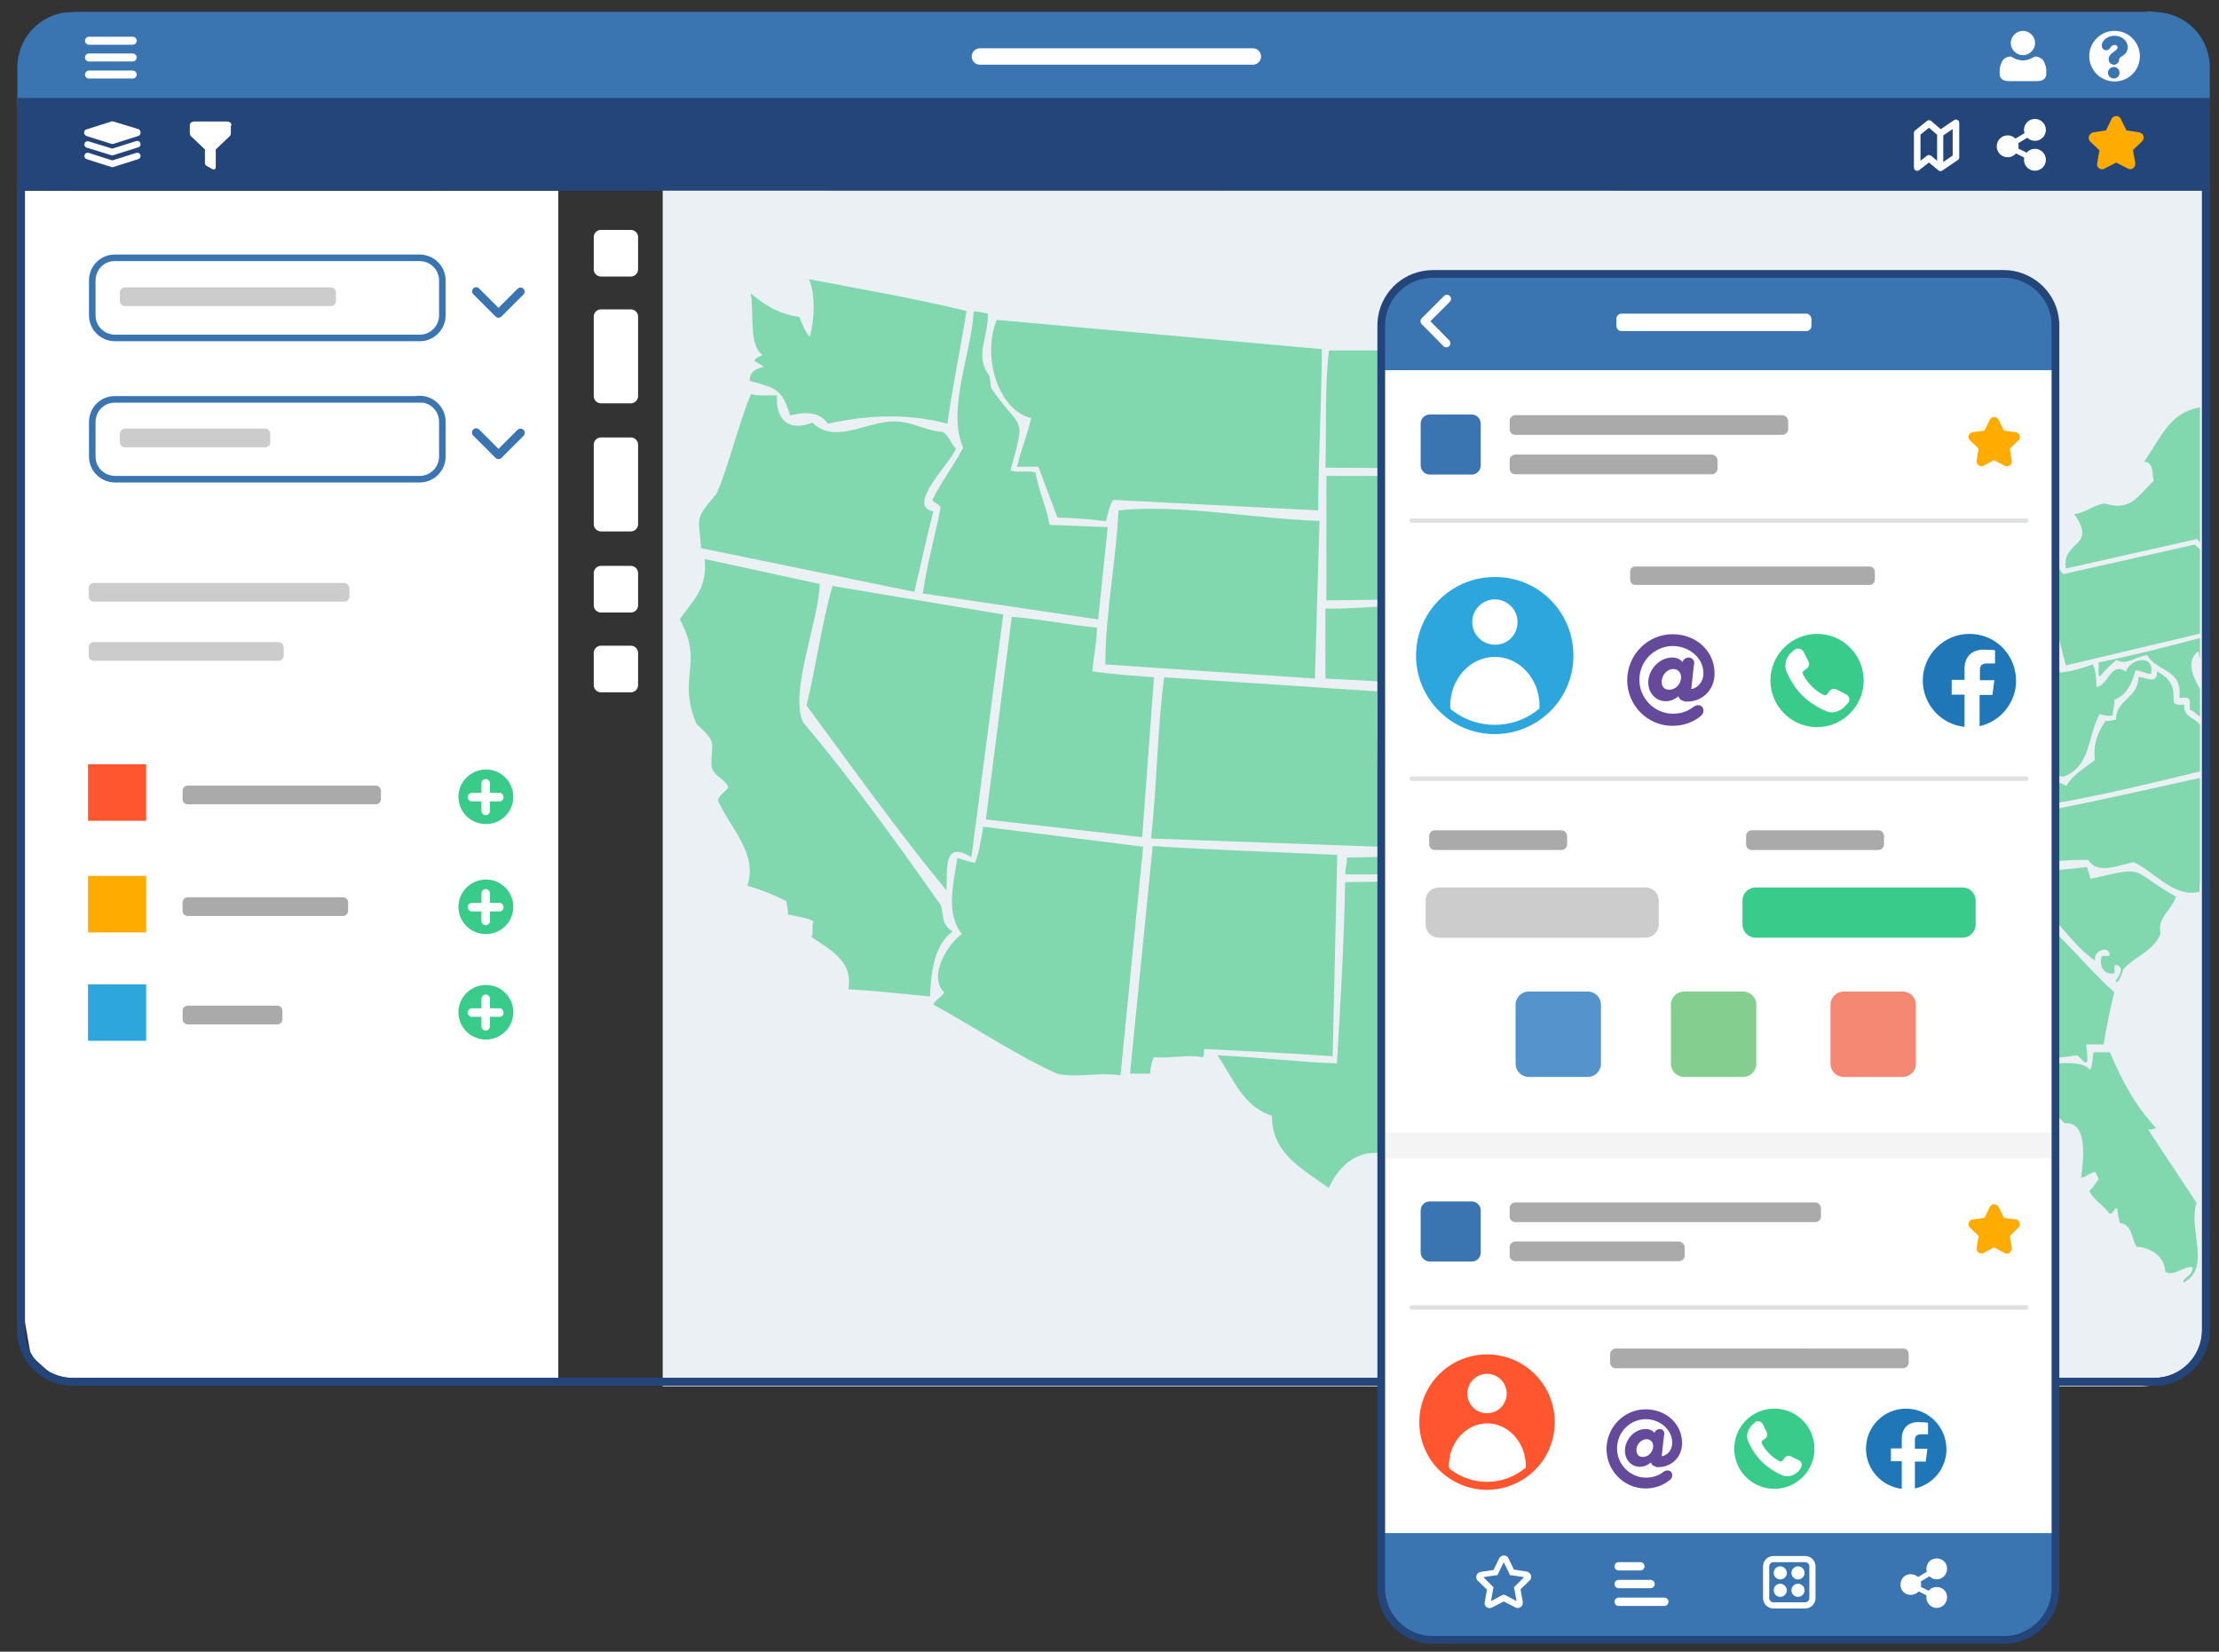 <svg xmlns="http://www.w3.org/2000/svg" xmlns:xlink="http://www.w3.org/1999/xlink" viewBox="0 0 675.7 502.9" xmlns:v="https://vecta.io/nano"><rect x="0" y="0" width="675.7" height="502.9" fill="#333333" stroke="none"/><style><![CDATA[.i{fill-rule:evenodd}.j{fill:none}.k{stroke-miterlimit:10}.l{fill:#fff}.m{stroke-linecap:round}.n{fill:#aaa}.o{stroke-linejoin:round}.p{stroke:#fff}.q{fill:#38cb89}.r{stroke-width:2.348}.s{fill:#3a75b2}.t{stroke:#3a75b2}.u{stroke-width:2}.v{stroke-width:2.5}.w{fill:#ffab00}.x{stroke:#24457a}.y{stroke-width:1.367}]]></style><path d="M201.8,40.4h469.8v361.9c0,11-8.9,19.8-19.8,19.8h-450V40.4z" fill="#ebf0f4" class="i"/><path d="M170 420.3l-152.4-.2-8.2-7.3-1.8-10.3V58.1H170z" class="l"/><path d="M104.7 177.5h0 0 0 0-76.1 0 0 0a1.58 1.58 0 0 0-1.6 1.6v2.5a1.58 1.58 0 0 0 1.6 1.6h0 76.2 0a1.58 1.58 0 0 0 1.6-1.6v-2.5c-.1-.9-.8-1.6-1.7-1.6zm-20 18h0 0 0 0-56.1 0 0 0a1.58 1.58 0 0 0-1.6 1.6v2.5a1.58 1.58 0 0 0 1.6 1.6h0 56.2 0a1.58 1.58 0 0 0 1.6-1.6v-2.5c-.1-.9-.8-1.6-1.7-1.6z" fill="#ccc" class="i"/><g class="j k t"><path d="M127.8 78.5c3.8 0 6.9 3.1 6.9 6.9V96c0 3.8-3.1 6.9-6.9 6.9h-20.9-72 0c-3.8-.1-6.8-3.1-6.8-6.9V85.4c0-3.8 3-6.9 6.8-6.9h0 92.9z" class="u"/><path d="M145 88.7l6.8 6.8 6.7-6.7" class="m o v"/></g><path d="M100.7 87.5h0 0 0 0-62.6 0 0 0a1.58 1.58 0 0 0-1.6 1.6v2.5a1.58 1.58 0 0 0 1.6 1.6h0 62.6 0a1.58 1.58 0 0 0 1.6-1.6v-2.5a1.58 1.58 0 0 0-1.6-1.6z" fill="#ccc" class="i"/><g class="j k t"><path d="M127.8 121.5c3.8 0 6.9 3.1 6.9 6.9V139c0 3.8-3.1 6.9-6.9 6.9h-20.9-72 0c-3.8-.1-6.8-3.1-6.8-6.9v-10.5c0-3.8 3-6.9 6.8-6.9h0 92.9z" class="u"/><path d="M145 131.7l6.8 6.8 6.7-6.7" class="m o v"/></g><path d="M80.7 130.5h0 0 0 0-42.6 0 0 0a1.58 1.58 0 0 0-1.6 1.6v2.5a1.58 1.58 0 0 0 1.6 1.6h0 42.6 0a1.58 1.58 0 0 0 1.6-1.6v-2.5a1.58 1.58 0 0 0-1.6-1.6z" fill="#ccc" class="i"/><path d="M26.8 232.7h17.7v17.2H26.8z" fill="#ff5630"/><path d="M114.4 239.2h0 0 0 0-57.2 0 0 0a1.58 1.58 0 0 0-1.6 1.6v2.5a1.58 1.58 0 0 0 1.6 1.6h0 57.2 0a1.58 1.58 0 0 0 1.6-1.6v-2.5a1.58 1.58 0 0 0-1.6-1.6z" class="i n"/><path d="M26.8 266.7h17.7v17.2H26.8z" class="w"/><path d="M104.4 273.2h0 0 0 0-47.2 0 0 0a1.58 1.58 0 0 0-1.6 1.6v2.5a1.58 1.58 0 0 0 1.6 1.6h0 47.2 0a1.58 1.58 0 0 0 1.6-1.6v-2.5a1.58 1.58 0 0 0-1.6-1.6z" class="i n"/><path d="M26.8 299.7h17.7v17.2H26.8z" fill="#2da6dd"/><g class="i"><path d="M84.4 306.2h0 0 0 0-27.2 0 0 0a1.58 1.58 0 0 0-1.6 1.6v2.5a1.58 1.58 0 0 0 1.6 1.6h0 27.2 0a1.58 1.58 0 0 0 1.6-1.6v-2.5a1.58 1.58 0 0 0-1.6-1.6z" class="n"/><path d="M148 234.3c-4.6 0-8.4 3.7-8.4 8.3s3.7 8.3 8.4 8.3a8.3 8.3 0 1 0 0-16.6zm4.1 9.7h-2.9v2.9c0 .7-.6 1.3-1.3 1.3s-1.3-.6-1.3-1.3V244h-2.9c-.7 0-1.3-.6-1.3-1.3s.6-1.3 1.3-1.3h2.9v-2.9c0-.7.6-1.3 1.3-1.3s1.3.6 1.3 1.3v2.9h2.9c.7 0 1.2.6 1.2 1.3.1.7-.5 1.3-1.2 1.3zm-4.1 23.8c-4.6 0-8.4 3.7-8.4 8.3s3.7 8.3 8.4 8.3a8.3 8.3 0 1 0 0-16.6zm4.1 9.7h-2.9v2.9c0 .7-.6 1.3-1.3 1.3s-1.3-.6-1.3-1.3v-2.9h-2.9c-.7 0-1.3-.6-1.3-1.3s.6-1.3 1.3-1.3h2.9V272c0-.7.6-1.3 1.3-1.3s1.3.6 1.3 1.3v2.9h2.9c.7 0 1.2.6 1.2 1.3.1.8-.5 1.3-1.2 1.3zm-4.1 22.4c-4.6 0-8.4 3.7-8.4 8.3s3.7 8.3 8.4 8.3a8.3 8.3 0 1 0 0-16.6zm4.1 9.7h-2.9v2.9c0 .7-.6 1.3-1.3 1.3s-1.3-.6-1.3-1.3v-2.9h-2.9c-.7 0-1.3-.6-1.3-1.3s.6-1.3 1.3-1.3h2.9v-2.9c0-.7.6-1.3 1.3-1.3s1.3.6 1.3 1.3v2.9h2.9c.7 0 1.2.6 1.2 1.3.1.8-.5 1.3-1.2 1.3z" class="q"/></g><path d="M464.3 429.4c0 .1.1.2.1.3-.5-.2-.5-.3-.1-.3m-290-1.4c0 .1 0 .1 0 0 0 .1 0 0 0 0" fill="#afc7ec"/><path d="M671.7 20.5V405c0 8.6-7 15.7-15.7 15.7H22.1c-8.6 0-15.7-7-15.7-15.7V20.5c0-7.6 5.4-14 12.7-15.4 1-.2 2-.3 3-.3H656c1 0 2 .1 3 .3 7.3 1.5 12.7 7.8 12.7 15.4z" class="j k r x"/><path d="M671.7 20.5V31H6.5V20.5c0-7.6 5.4-14 12.7-15.4h639.9c7.2 1.5 12.6 7.8 12.6 15.4" class="s"/><path d="M671.7 20.5V31H6.5V20.5c0-7.6 5.4-14 12.7-15.4l3.9-.3h632.1s1.4 0 1.9.1a22.5 22.5 0 0 1 2.1.3c7.1 1.4 12.5 7.7 12.5 15.3z" class="j k r t"/><path d="M6.5 31.1h665.3v25.8H6.5z" fill="#24457a"/><path d="M6.5 31h665.3v25.8H6.5z" class="j k r x"/><g class="l"><path d="M623.1 22.4c0 .7-.2 1.3-.7 1.7s-1.1.6-2 .6h-8.8c-.8 0-1.5-.2-2-.6s-.7-1-.7-1.7v-.9c0-.3.1-.6.1-1l.3-1c.1-.3.2-.6.4-.9s.4-.5.6-.7.5-.3.9-.5c.3-.1.7-.2 1.1-.2.1 0 .2.1.4.2s.5.3.8.4c.3.2.6.3 1.1.4.4.1.9.2 1.4.2s.9-.1 1.4-.2.8-.3 1.1-.4c.3-.2.5-.3.8-.4l.4-.2c.4 0 .8.1 1.1.2s.6.3.9.5c.2.2.5.4.6.7.2.3.3.6.4.9l.3 1c.1.3.1.7.1 1v.9m-3.4-9.3c0 1-.4 1.9-1.1 2.6s-1.6 1.1-2.6 1.1-1.9-.4-2.6-1.1-1.1-1.6-1.1-2.6.4-1.9 1.1-2.6 1.6-1.1 2.6-1.1 1.9.4 2.6 1.1 1.1 1.6 1.1 2.6" class="i"/><path d="M619.2 49.4l-9.5-4.8 9.5-5.7.8 1.4-6.9 4.2 6.9 3.4z"/><g class="i"><use xlink:href="#B"/><use xlink:href="#B" y="9.1"/><use xlink:href="#B" x="-8.3" y="5"/></g></g><path d="M636.1 41.5c-.2.6 0 1.2.4 1.6l2.8 2.7-.7 3.9c-.2.9.4 1.7 1.3 1.8.3.1.7 0 1-.2l3.5-1.8 3.5 1.8c.2.1.5.2.7.2a1.58 1.58 0 0 0 1.6-1.6v-.3l-.7-3.9 2.8-2.7a1.57 1.57 0 0 0 0-2.2c-.2-.2-.6-.4-.9-.5l-3.9-.6-1.7-3.5h0c-.4-.8-1.3-1.1-2.1-.7-.3.2-.6.4-.7.7l-1.7 3.5-3.9.6c-.6.2-1.1.6-1.3 1.2z" class="w"/><path d="M643.9 9.4c-4.2 0-7.7 3.4-7.7 7.7 0 4.2 3.4 7.7 7.7 7.7s7.7-3.4 7.7-7.7c0-4.2-3.4-7.7-7.7-7.7zm-.2 14.5c-1 0-1.8-.8-1.8-1.7a1.79 1.79 0 0 1 1.8-1.8c1 0 1.7.8 1.7 1.8s-.8 1.7-1.7 1.7zm1.6-5.8a1.58 1.58 0 0 1-1.6 1.6c-.9 0-1.6-.7-1.6-1.7 0-1.9 2.7-2.4 2.7-3.6 0-.5-.4-.7-.9-.7-1.4 0-1.2 1.6-2.5 1.6-1.1 0-1.4-.9-1.4-1.5 0-1.1 1.4-2.9 3.9-2.9 2.2 0 4 1.5 4 3.5-.1 2.7-2.6 2.6-2.6 3.7z" class="i l"/><path d="M27.1 12.4h13.3m-13.3 5.1h13.3m-13.3 5.2h13.3" stroke-width="2.435" class="j k m p"/><path d="M70.5 38.2s0-.6-.4-.9-1-.3-1-.3h-10s-.5 0-.9.3-.4.8-.4.8v2.2s0 .5.1.8c.2.4.5.6.5.6l4 3.8v3.9a2.64 2.64 0 0 0 .1.7c.2.3.4.4.4.4l1.8 1s.4.2.7 0 .3-.5.3-.5v-5.5h0l4-3.8s.4-.3.5-.6.1-.8.1-.8v-2.1z" class="l"/><g class="j k p"><path d="M298.4 17.2h83.1" stroke-width="5" class="m o"/><path d="M590.8 41v9.5" stroke-width="1.871"/><path d="M583.8 40.5l3.6-2.9 3.5 3 4.7-3.2v10.5l-4.7 3.2-3.5-2.9-3.6 2.8z" class="o u"/></g><path d="M42.1 39.3L34.5 37c-.2-.1-.4-.1-.6 0l-7.6 2.4c-.4.1-.7.5-.7 1 0 .4.3.8.7 1l7.6 2.4h.3.3l7.6-2.4c.4-.1.7-.5.7-1 0-.6-.3-1-.7-1.1z" class="l"/><path d="M26.7 44l7.5 2.3 7.6-2.4m-15.1 3.6l7.5 2.4 7.6-2.4" class="j k m o p u"/><g class="i l"><path d="M194.3 120.6h0 0 0 0V96.4h0 0 0a2.22 2.22 0 0 0-2.2-2.2H183a2.22 2.22 0 0 0-2.2 2.2h0v24.2h0a2.22 2.22 0 0 0 2.2 2.2h9.1a2.22 2.22 0 0 0 2.2-2.2zm0 39h0 0 0 0v-24.2h0 0 0a2.22 2.22 0 0 0-2.2-2.2H183a2.22 2.22 0 0 0-2.2 2.2h0v24.2h0a2.22 2.22 0 0 0 2.2 2.2h9.1a2.22 2.22 0 0 0 2.2-2.2zm0-77.6h0 0 0 0v-9.8h0 0 0a2.22 2.22 0 0 0-2.2-2.2H183a2.22 2.22 0 0 0-2.2 2.2h0V82h0a2.22 2.22 0 0 0 2.2 2.2h9.1a2.22 2.22 0 0 0 2.2-2.2z"/><use xlink:href="#C"/><use xlink:href="#C" y="24.3"/></g><g class="j k"><path d="M671.7 56.9V405c0 8.6-7 15.7-15.7 15.7H22.1c-8.6 0-15.7-7-15.7-15.7V56.8l665.3.1z" class="r x"/><path d="M145 131.7l6.8 6.8 6.7-6.7" class="m o t v"/></g><defs><path id="A" d="M204.9 77.9h465v328.7h-465z"/><path id="B" d="M617.3 41.9a3.32 3.32 0 1 1 4.7-4.7 3.32 3.32 0 1 1-4.7 4.7"/><path id="C" d="M194.3 184.3h0 0 0 0v-9.8h0 0 0a2.22 2.22 0 0 0-2.2-2.2H183a2.22 2.22 0 0 0-2.2 2.2h0v9.8h0a2.22 2.22 0 0 0 2.2 2.2h9.1a2.22 2.22 0 0 0 2.2-2.2z"/><path id="D" d="M501.1 270.2h0 0 0 0-62.9 0-.1 0c-2.2 0-4 1.8-4 4v7.3c0 2.2 1.8 4 4 4h0 63 0c2.2 0 4-1.8 4-4v-7.3c0-2.2-1.8-4-4-4z"/><path id="E" d="M483.5 327.9h-18c-2.2 0-4-1.8-4-4v-18c0-2.2 1.8-4 4-4h18c2.2 0 4 1.8 4 4v18c0 2.2-1.8 4-4 4"/><path id="F" d="M477.7 199.6a22.26 22.26 0 0 1-9.3 18.2c-3.7 2.7-8.3 4.3-13.3 4.3-4.9 0-9.5-1.6-13.2-4.3-5.6-4.1-9.3-10.7-9.3-18.2 0-12.4 10.1-22.5 22.5-22.5 12.6-.1 22.6 10 22.6 22.5"/><path id="G" d="M472.2 433c0 6.5-3.1 12.2-8 15.7-3.2 2.3-7.2 3.7-11.4 3.7-4.3 0-8.2-1.4-11.4-3.7-4.9-3.5-8-9.3-8-15.7 0-10.7 8.7-19.4 19.4-19.4 10.8 0 19.4 8.7 19.4 19.4"/><path id="H" d="M587.5 479.9c-1.2-1.2-1.2-3.2 0-4.5 1.2-1.2 3.2-1.2 4.5 0 1.2 1.2 1.2 3.2 0 4.5-1.3 1.3-3.3 1.3-4.5 0"/><path id="I" d="M544.1 478.9c0 1.1-.9 2-2 2s-2-.9-2-2 .9-2 2-2c1 0 2 .9 2 2z"/><path id="J" d="M549.5 478.9c0 1.1-.9 2-2 2s-2-.9-2-2 .9-2 2-2 2 .9 2 2z"/></defs><clipPath id="K"><use xlink:href="#A"/></clipPath><g clip-path="url(#K)" fill="#82d8ae" class="i"><path d="M710.2 81c10 .9 4.1 17.8 13.7 19.1.5 1.3 1.2 2.5 1.4 4 3.1-1.2 4.2.9 5.8 2.2-3 3.1-6.9 6.2-10.8 8.7.4.4.4 1.3.4 2.2-1.5-.1-2.3.6-3.6.7.4 13.1-11.3 3-10.1 18.8-4.3-7.1-7-15.9-10.8-23.4 5.5-6.8 1.4-23.1 6.1-30.7 4.6.8 2.8 3.5 7.9-1.6zm-463.9 4c16.1 3.1 32.6 5.9 48 9.7-1.8 11.5-4.2 22.5-5.8 34.3-12.2-3.2-24-2.7-36.4 0-2.8-4-7.5-3.5-11.5-2.5-2.4-7.9-4.2-8.4-12.3-10.5-.1-2.9 2-3.8 4.3-4.3-.9-.7-1.9-1.2-2.9-1.8.4-1.1 1.6-1.3 2.5-1.8-4.3-3.1-2.5-12.4-3.6-18.8 4 3.4 8.4 6.3 14.8 7.2.9 2.2 1.7 4.5 3.2 6.1 1.4-5 1.8-13.2-.3-17.6zm54.5 10.5c.2 7.5-4.2 12.7.4 18.8.5 1.3.3 2.9.7 4 9.3 13.4 10.6 7.5 5.8 24.9 1.9.9 5.6-.1 7.6.7 1 5.7 3.3 10.2 4.3 15.9l17.7.7-2.9 28.1-53.4-7.9c1.3-9.1 3.7-17.3 5.4-26-.3-1.4-2-1.4-2.5-2.5 2.8-5.6 6.5-10.4 9.4-15.9-5.1-11.4 2.5-28.6 3.2-41.5 1.5.1 2.9.4 4.3.7zm101.7 10.8c-.1 16.6-1 32.4-1.1 49.1l-62.4-3.2c-1.2 1.7-1.6 4.2-2.2 6.5-4.6-.6-9.6-1-14.8-1.1l-5.8-15.5h-6.5c1.2-5.1 3.1-9.6 4.3-14.8-9.9-2.3-15.1-18.5-10.5-29.9l99 8.9zm2.2.4H461c2.1 12.3 5.1 23.8 7.2 36.1-21.9.3-42.9-.4-64.6-.4.4-12-.3-24.5 1.1-35.7zm289.3 6.8c2.1 1.9 3.5 7.6 5.8 13.3 6.3 12.7 7.5 18.9-7.2 19.5 0-8.1-3.4-19.1 1.4-23.8-1-1.7-2.2-7.5 0-9zm-149.7 4.7c-1.1 3.3-5.3 3.6-4.7 8.7 7.6-1.6 4.8-1.7 10.5 2.9 7.6 2.4 12.2-4.6 19.5-6.1-.2 1.7.8 2.1.7 3.6 6-2.8 9.2 1.2 13 3.6-2.4 1.4-8.5-1.2-8.7 2.9-8.2-2.2-14.3 1.8-20.6 3.6-1.4 2.9-2.3 6.4-3.2 9.7-4.3-19-15.4-6.7-25.3-15.1-.1-1.3 6.5-5.5 7.6-6.5 4.9-3.5 6-8.8 11.2-7.3zm147.9 4.7c-6.5 6.4-1.5 15.5-1.8 24.2-1.7.5-3.3 1-5 1.4-.9-2.9-1.5-6.2-2.2-9.4 0-.8-1.5-.2-2.2-.4-.8-5.6-2.8-10-3.6-15.5 4-1.8 8.8-2.7 12.6-4.7 1.5.7 1.5 2.9 2.2 4.4zm-455.6-2.5c-.5 7.1 3.3 11.2 10.8 8.3 6.8 6.7 16.4-.4 24.9-.4 5.5 0 9.5 2.9 14.8 3.2 1.9 1.1 2.4 3.6 4 5.1-1.4 4.1-15.5 17.5-6.9 19.1-2.1 8-3.8 16.4-5.8 24.5l-64.9-13.3c-.7-9.6-2.2-8.5 4.7-16.6 3.8-8.6 6.8-21.8 10.5-30.3 2.1.6 5.2.3 7.9.4zm351 19.4c2.2 6.3 4.4 15.6-2.2 18 .6 1.4 1.6 2.2 2.2 3.6 2.2-2.9 4.1-6 8.3-6.9 2.4 5 6.3 8.6 5.8 16.6h-2.5c-1.9 3.6-2.8 8-4 12.3l-30.3 4.3c.9-3.8 1.5-7.9 2.5-11.5-4.2-7.5-8.7-22.4.7-30.3 1 0-.3 2.5.7 2.5 3.4.5.7-2.9 1.1-5.1.2-1.2 1.6-1.3 2.2-2.2-1.2-9.2 10.2-1.4 15.5-1.3zm-120.9 4.7c-2.1 6.7-.6 4 2.9 8.7 1.9 5-.4 13.6.7 19.8 1.2 1.4-2 1-1.4 2.9.3 3.1.2 6.6.7 9.4-6.9-3.6-5.7-1.7-12.3-.4-6.6-3.9-12.3-2.7-21.3-2.5l-32.1.4v-37.9c21.4.2 41.5-.6 62.8-.4zm-64.9 14.1l-1.4 48-63.8-4.3c-.1-14.6 3.3-32 4-46.9 18.5-2 41.6 2.6 61.2 3.2zm302.3-4c.5 2.3 1.6 4.2 1.8 6.9-1.1-.1-1.2 1-2.5.7-.4-2.6-1.2-4.9-2.2-6.9.6-.5 1.9-.4 2.9-.7zm-5.1 1.5c1.8 1.8 2.4 4.8 3.2 7.6-5.2 2-10.6 3.9-14.1 7.6.7-3.3-.9-7.8-1.4-11.9 4.3-1 8.4-2.1 12.3-3.3zm-24.1 15.1c-4 5.1.2 11.1 4 13.7-.9 1.7-1.9 3.3-2.9 5.1-2.6-1.2-3.1 1.3-4.3 2.5l-42.6 10.1c-2.4-8.3-4-17.4-6.5-25.6 1-2 2.3-3.7 4.3-4.7.1 1.2.8 1.8 1.4 2.5l40-9c2 2 4.3 3.7 6.6 5.4zm-141.8 18.4c-3-3.5-5.2-7.8-11.2-8.3-.6-3.1-1-6.4-1.8-9.4l-48 4.3c-2.6 15.4 6.4 23.7 9.4 35.7 10.3.3 32.5-5.8 40.4-.4 2.4-6.7 6.8-7.1 1.8-13.3 2.9-.8 5.2-2.3 7.9-3.2.2-2.1.8-3.8 1.5-5.4zm142.8-17.3c3.2 1.2 11 1.5 7.2 6.5 1.2.9 2.7 1.6 4.3 2.2 0 6.2-.9 14-3.2 19.1-3-1.1-5.6-2.6-8.3-4 0-5.4 3.2-7.6 5-11.2-2.4-3.4-8.9-7-5-12.6zm-123.3 9.4c.4 4.1 1.3 5.9 4.3 9 1.2 9.8 2.1 20.1 3.6 29.6-2.2 3.3-1.8 4.7 1.4 6.9-2.4 4.5-5.4 10.2-3.6 17.7-1.4.4-2.1 1.6-3.6 1.8-.1 1.5.6 2.3.7 3.6-2.1-.7-5.1-2.7-6.1.4-1-.4-2.1-.8-3.2-1.1.9-7.2-4.9-8-10.1-11.2.7-2.7 1.4-5.3 2.2-7.9-1.7-1.6-4.5-2-6.9-2.9-.4-7.1-6.1-8.8-8.3-14.1 2.1-3.1 3.3-7 5.4-10.1-.2-1.8-1.8-2.2-1.8-4.3 2.5-.4 3.8-1.9 6.1-2.5 1.8-7.4 3.4-6.6-1.8-12.6 7.6-.5 14.5-1.6 21.7-2.3zm-95.6 6.5c19.9-10.9 17.7 22.9 26 32.8-20.6-.3-40.2.5-60.6.4.1-4.8-.6-8.7-.4-13.7-5.9-.6-12.3-.7-18.4-1.1v-21.3c11.3.5 46.1-4.4 53.4 2.9zm124.8-1.1l5.1 27.4c.9 5 3.5 11.7-2.9 11.2-2 2.5-2.8 6.1-4.3 9-1.8 0-3.3-.3-4.7-.7-.9 1.2-1.6 2.7-2.2 4.3-1.2-.3-2.1-.8-2.9-1.4-.9.6-1.4 1.8-1.8 2.9-2-1.1-5-.7-6.9.4-5.1-6.5 7.8-14-.4-17 3.4-6.3-1.4-23.1-1.4-31 5.3-3.9 14.9-3.4 22.4-5.1zm-247.8 4c.1 3.6-1 9.1-1.4 13.3 5.9.9 12.4 1.3 18.8 1.8l-3.6 48.7-47.6-5.4 7.9-61.7c8.9.7 17 2.4 25.9 3.3zm339.4.7h1.1c-2.4 8 8.2 8.1 8.3 15.9-1.8.1-3 .9-5 .7-.9-5.9-5.7-10.9-4.4-16.6zm-2.2 2.1c2.3 4.9 3.8 10.6 5.8 15.9 2.4.3 3.7-.6 6.1-.4-1.6 5.3-2.6 11.1-4 16.6-3.1-2.4-.4-7.3-.4-10.8-1.7-.2-2-1.8-2.5-3.2h-3.6c-.2-5.5-2.4-8.9-3.2-13.7-5.4 4.1 1 11.6 2.9 15.9-1.1-.3-1.1.6-2.2.4.3 1.8 3.4 2 1.4 4-1.6.5-2.9-2.1-4.7-2.5.1-3.2.5-4-3.2-3.6 1.3-8.9-7.2-8-9.7-13-3.3.2-6.3 3.3-9.4 1.4-1.8 1.5-3.5 3.2-5.1 5.1-.8-.7-.1-3-.4-4.3 11.3-2.3 21.8-5 32.2-7.8zm-45.8 2.6c.9 2.5 1.4 5.3 1.8 8.3 3.8-.4 7-1.4 10.1-2.5.9 1.8 1 4.3 1.1 6.9 3.9-.8 4.1-7.8 9-4.7 1.2-4.1 8.9-5.5 7.6.7-1.9-.1-2.9-1-4.7-1.1-1.1 4.1-2.8 7.6-6.5 9 .3 2-.6 2.8-.4 4.7-.5.3-3 .1-4-.4-3.7 6.3-2.6 16.2-11.2 19.1-2.2-.6-3.8-.1-4.7 1.4-3.8-4-10-5.6-11.5-11.9 2-2 3.4-4.5 3.2-8.7 1.2-.2 2 .1 2.9.4.8-2 1.1-4.4 1.4-6.9 6.4-.4 5.8-7.7 5.9-14.3zm31.4 7.9c9.4 5 1.3 11.1 8.3 10.1-.3 3.9 3.3 4 4.7 6.1 1.3-.8 2.5-1.6 4-2.2-.5 1-1 1.9-1.4 2.9.9 1 2.3 1.6 2.9 2.9-1.3-.2-1.4.8-2.5.7.8 1.1 2.8 1.1 3.2 2.5 0 2-2.2.1-3.6.4.3 3.3 4.7 2.5 6.9 1.8.4.8.6 1.8.7 2.9-23 5.3-45 11.5-70.3 14.4 5-3.1 7.2-14 14.1-6.5 2.8-.9 1.6-3.4 5.4-1.1 2-3.5 5.6-5.4 8.7-7.9-.6-5.7 1.3-8.8 3.2-11.9 1.4.2 2.1-.3 3.2-.4.2-6.4 6.8-6.4 6.9-13 2.3.1 5.8 2.5 5.6-1.7zm-302.3 1.8l64.9 4.3c-.2 16.1.3 31.4.4 47.3l-69.3-2.5c1.8-16.1 1.9-33.3 4-49.1zm322.2 49.1c1.7.6 3.9-1.4 6.1-1.4v3.2c-2.5 1-5.4 1.5-7.9 2.5-1.8 3.8-5.6 5.7-5.1 11.9-7.8 2.1-14.1-6.5-20.2-9-4.8 1.1-11.1 3.8-13.7-.7-24.6-.1-11.4 6.1-32.5 7.6-.3-1.5 1.6-3.6 2.2-5.4 5.3 0 7.5-2.2 10.8-5.4 3.9-3.7 7.6-7 9.7-12.3 18.6-3.7 36.6-7.9 54.8-11.9.7.8 1.3 1.8 2.2 2.5-2.7 2-6.5 2.8-9 5 3.5 1.1 7.4-.5 11.5 0-.1 2.3-1.4 3.4-1.4 5.8-2.9.4-5.5 1.2-8.7 1.4.8 1 2.6 1 4 1.4.6 3.2-.9 4.2-2.8 4.8zm-377.3-3.6l48.7 6.1-6.9 69.6c-7.1-1-12.9.8-19.1-.4-12.5-5.6-25.4-14.3-37.5-20.9-1.3-.8 2.4-2.5 2.9-4-5-4.7 1.1-14.8 5.4-17.7-4.8-6.1-2.8-14.3-1.4-23.1 1.9.4 3.5 1.1 5.4 1.4 1.3-3.1 1.8-7.1 2.5-11zM610.6 274c7.6.7 11.4 6 16.2 10.8 6.1 6.1 10.8 11.7 17 17.3-1.2 5.2-2.4 10.4-3.2 15.9h-5.4c.2 1.6.5 3.1.4 5.1-.5 1.5-2.3-1.5-3.2-1.8-8.6 1.3-17.7 2-26.3 3.2-2.3-6.1-6-12.3-3.2-18.8-4-9.6-8.2-21.5-12.3-31 6.4-2.3 14.3-3 20.9-5.1 1.6.8-.8 3.2-.9 4.4zm-23.4 1.1c4.1 8.2 6.8 17.7 10.1 26.7.6 1.2 2.4 1.2 2.9 2.5-.5 6.8.7 12.1 1.8 17.3-9.3 1.7-18.1 3.8-27.1 5.8.5 1.6 4.2 3.3 2.9 7.9-.8.6-2.5.3-3.2 1.1-1.3-1.4-2.1-3.2-3.2-4.7-1.1 1-.5 3.9-2.5 4-4.9-15-2.8-37.1-3.2-56.6 6.9-1.5 14.4-2.6 21.5-4zm-26.7 4.3h.7c1.2 19.5 0 41.4 5.4 56.6-3.4.5-7.3.4-9 2.5-8-15.1-10.7-8.7-25.2-8.7 8-21.6 5.5-12.5 2.2-32.8.4-5.3 5.9-8.9 6.5-14.1 6.5-1 13.1-2.1 19.4-3.5zm-26.3 28.2c4.5 10.6-5.1 13.3-4.3 24.2 6.2.6 13.7-.5 20.2-.7 1.3 3 3.2 5.5 4.3 8.7-2.4-.5-4.9-.8-7.6-1.1-.2 5.2 6.9 3.2 10.5 4.7-.9 1.1-1.3 2.5-2.2 3.6 2.4 1.6 5.5 2.4 8.7 3.2-.2 1.2-.7 2-.7 3.2-4.5-1.2-8.2-3.1-12.3-4.7-.8 1.2 1.5 2.3 1.4 4-.5.5-1.5.6-1.8 1.4-1.8.4-1.3-1.6-2.5-1.8-1.7 1.8-4.1 2.6-7.6 1.8-1-5.2-6.9-5.4-11.2-7.2-1.1.8-1.3 2.5-1.8 4-5.7-1-11.7-2.9-18.4-1.8 8.2-31.9-5.3-12.4-3.2-40 9.7-.3 18.6-1.4 28.5-1.5z"/><path d="M493.8 112.1c1.5-.5 1.2-2.6 2.5-3.2 5.2-1 5.2 3.2 7.9 4.7 3-2.9 5.4 1.2 7.9 2.9l5-4.3c2.5.7 11.7-.2 6.9 3.6-4.4 6.6-21.8 14.5-17 23.4-10.3 2.8-2.9 11.4-3.2 19.5 4.5 4.4 12.5 5.3 14.8 11.9l-45.4 3.2c-.3-7.4-1.2-14.2-1.4-21.6-1.2-1.4-3-2-4.3-3.2 6.7-8.7-3.2-30.1-4-42.2 5.8 0 10.8-.8 16.6-.7 0-2.6-1.2-2.2-.4-5.1h2.2c1.5 8.4 4 7.7 11.9 11.1zm207.4 55.2c-3 4.1-9.5 7.8-14.8 10.8-.8-1-.6-3.1-1.1-4.3-6-2.7-12.8-4.5-16.2-9.7l-40 9c-1.5-8.5 9.8-6.4 2.5-16.6 3.4-.2 5.9-2.9 9.4-3.2 7.8 2.5 10-2.3 14.8-6.9-.5-2.4 0-5.7-2.9-5.8 6.6-9.8 8.6-16.8 21.6-17 1.4 5.8 3 11.4 4.7 17 .2.8 1.8.1 2.5.4 2.2 5.2 1.4 11.5 2.2 17.7.6 4.9 3.8 8.6 2.5 14.1 5.3-.1 10.4-3.4 14.8-5.5zm-146.1-21c-1.9 8.4-6.6 23.5-2.2 32.8-10 .1-19.6 1.7-29.2 1.1-1.2-4.2-2.3-8.5-3.2-13-10.2-8.4-14.9-7.2-17.3-21.6 5-3.8 6.8-5.9 5.4-12.3 3.9-1.3 6.7-3.9 10.8-5 0 1.8-1.3 2.3-1.4 4 8.8 2.5 17.4 5.2 26.7 7.2 2.1 4.8 6.1 9.7 2.9 15.9 2.3-1.7 5.1-6.1 7.5-9.1zm160.9 4c.7-.5 2.2 1.1 2.9 1.8 0 3.2-3.5 3-5 4.7-2.3-2.6-3.3-.7-5.8.7-.9-2-2.8-3-4-4.7-6.2 1.4-12.1 3.1-17.7 5-.8-1.7-.1-4.9-.4-7.2 7.1-2.3 16.2-2.6 19.8-8.3 1.5 0 1.7 1.4 3.2 1.4-.6 1.4-1.4 2.4-2.2 3.6 2.4 2.1 4.4 4.5 6.5 6.9 3.2 0 6.2-1.9 2.7-3.9zM286.4 275.5c-13.1-18.6-27.3-38.4-41.8-55.5-4.4-9.1 4.8-31 5-42.2l-35-7.6c.9 9.6-4.2 13.1-7.6 18.4 7.5 13.7-.9 17.2 5 31.7 7 6.5 4.3 5.3 4.7 13.3 1 3.1 3.8 3.2 5.1 6.1-.9 1.5-2.7 2.1-3.2 4 3.9 8.7 12.2 16.1 9 26 4.3 1.2 8.2 2.8 11.9 4.7 0 1.5.6 2.3.4 4 2.6.7 5.9.9 7.9 2.2-.8 1 0 3.6-.7 4.7 6.1 4.1 12.8 7.6 11.2 15.9 8.5.5 16.7 1.4 24.9 2.2.3-8.6 1.7-16.1 6.9-19.8-3.7-2.2-2.5-5-3.7-8.1zm320.3-53.1c1.5.6 2.7 1.6 3.6 2.9-2.1 5.3 6.4 8 6.5 10.1.1 2.2-6.7 4.9-6.5 8.7-11.1 6.3-35.9 7.8-49.8 9.4.7 3.9-7.6 4.3-9.4 4.7-1.8-1.3.6-4.4.7-6.1h5.8c-2.3-8.8 5.4-2.5 2.9-9.7 8.1-1.8 10.4 2.8 9.7-2.5 1.4-.1 1.8.8 3.2.7 1.3-.1.9-1.8 2.5-1.4-2.3-1.9 3.3-2.2 5.4-1.1 1.5-2.9 1.8-7.1 2.9-10.5 4-.1 5.4-2.8 6.5-5.8 2.4 1.9 13.8 5.8 16 .6zm-120.9.4c-2.3 4.9 3.5 5.8 5 9 .3 8.6 1.3 16.5 1.4 25.2l-70.3.4v-33.5l63.9-1.1zm6.5 36.8c3.4 11.5 3.9 25.9 5.8 39-8-2.9-17.6 2.3-24.5-1.1-4 2.1-7-1.1-10.5 1.1-1.8-4-8.5-3.1-13.7-3.6.1-4.2-4.7-3.5-7.6-4.7-.2-7.8-.8-15.3-.7-23.4-8.2-1.5-20.3-.4-31.4-.7-.2-2 .6-3 .4-5.1l82.2-1.5zm152.3 34.3c-1.6-.4 0 2.4-1.1 2.5-2.6.3-4.3-1.7-3.6-5 .3-.8 2.3.1 2.5-.7-.1-3.1-5.5-1-4.3 1.8-8.7-5.4-13.8-18.3-24.2-19.5 2-8.2 12.6-7.9 21.6-9 .4 1.1.7 2.4 1.1 3.6 17.6-4.1 11.3-2.9 26 5.4-1.3 4.1-5.8 6.4-4.7 11.2-1.7 5.1-8.1 7.2-11.2 10.8-.7 1.4-1.3 4.4-2.5 4-.3-.4 3.5-4.3.4-5.1zm-237.4-33.6l-1.4 61.3c-12.6-.9-26.8-1.6-38.6-2.2-1.3-.2.1 1.9-1.1 2.5-4-.9-9.2.4-14.8 0-.6 1.5-1 3.1-1.1 5h-6.1l6.9-69.3c18.5 1.2 37.5 1.8 56.2 2.7zm260.4 125.5c-2.3-.5-5.8 3.1-8.3 1.4 0-4.1-3.7-7.3-8.7-7.6-1.6-2.5-1.3-6.9-5.1-7.2-.2-1.4-.8-2.6-.7-4.3-1.1-.9-1 1.7-2.5 1.4-1.8-2.6-4.7-4-6.1-6.9 1.2-1 1.9-2.4 2.9-3.6-.3-.7-.7-1.4-1.1-2.2-1.7.3-2.6 1.5-4.3 1.8.9-6.3 1.9-17.2-5-16.6-4.1-3.9-7.7-8.4-14.4-9.7-1.2 4.6-6.7 4.9-10.1 7.2-3.8-2.3-5.3-7-11.9-6.5v-1.8c-3.7-1.5-6.1 3.8-9 .7-.8.3-1.1 1.1-1.4 1.8-1.4-1.5-2.3-3.5-3.2-5.4 6.6.3 22.8-7.8 26.7-1.8 6.1-.1 27.9-5.8 31-.7.9-1.3.7-3.6 1.1-5.4h5c3.6 8.7 8 16.7 14.1 23.1-.8.1-1.4.6-2.5.4l14.8 22.4c-2.8 7.6 4.7 19.8-4 24.2-.5-1.5 3.1-2 2.7-4.7zM305.5 187.1l-9.7 73.9c-8.8-5.4-7.2 3.8-7.6 10.1-14-16.9-29.1-38-42.6-56.3 2.9-11.9 4.6-24.9 7.9-36.4l52 8.7zm307 26.3c1.6 1.5 1.7 8.8-1.4 9.7-1.4-1-2-2.8-3.6-3.6-2.1 1-1.8 4.5-4.3 1.8 0 .7 1.1.5.4 1.1-3.4 2.6-11.7-2.5-13.3-4.3-1.5-10.6-3.6-20.7-5-31.4 16.5-5.1 15.7 6.7 22.4-.7 7.3.3 8.9-7 13.7-7.9 1.2 8.4 7.2 28.7-3.6 31.4-.4 2.5-.4 3.6-.7 5.8-1.9-.6-3.7-.8-4.6-1.9zm10.1 33.9c1.4.5-1.2 3-1.4 4.3-7.1 2.3-8.7 10-17 11.2-.4 2.2-1.3 3.8-3.6 4 .4 1.2 1 2.1 1.1 3.6-4.3-.8-70.5 14.2-56.3 5.8-.8-1.4-1.5-2.8-2.5-4 2.2-3.9 3.7-7.1 5.8-11.5 5.1-.3 6.7-1 11.5-1.8 1.2-.3 1.1-1.8 1.4-2.9 18.8-3 40.9-5.7 61-8.7zm-78.3 17h-4.7c8.6-9.2-38.3-.2-43.6-1.4l-2.9-31.4c-.3-2.3-3.9-4-5.4-5.4.2-2.3 4.5-2.1 2.9-5.1-4.5.6-6.8-3.3-8.3-6.9l31.7-2.5c6.2-.6 5.3 2.4 7.9 6.9 1.9 4.1 8.7 4.7 7.2 9.7 1.7 1.4 4.7 1.6 6.9 2.5-.9 2.7-1.4 5.8-2.5 8.3 3 2.8 7.5 4.1 10.8 6.5-1.8 5.1 2.1 6.5 4.7 8.3-.7 1.8-2 5-2.9 5.4-.6-.1-.3 2.5-1.8 5.1zm-5.8-2.9c-.8 1.6-1 3.8-1.8 5.4 1.1.6 4.7.6 5.8 0-1 3.6-4.5 4.2-1.1 8.7-2.8 9.6-11.6 17.5-7.6 29.6-10 .1-18.8 1.4-28.9 1.4-.6-5.2 1.3-8.6-4.7-9.7-.8-10.7-2.7-20.4-3.6-31 14.4-1.1 27.6-3.4 41.9-4.4z"/><path d="M477.2 372.5c-3.2-.8-6.6-1.9-3.6 2.9-.7.5-3.6 0-4.7-.4.3 1.7 2.2 1.9 2.5 3.6-2.5 6.4 0 14.4.7 21.6-11.5-3.3-27.4-5.6-24.2-20.9-1.3-.9-3.3-1.1-5.1-1.4-4.6-8.3-9.9-16.1-14.4-24.5-10.3-4.8-18.7-2.5-23.8 8.3-8.3-6-17.3-10.5-17.3-22-8.9-2.8-11.8-11.5-16.6-18.4 12.4.6 24 2 36.4 2.5 1.2-19.8 2.2-38.4 2.5-55.2l28.9-.4c0 7.9.6 15.3.4 23.4 2.3 1.2 5.6 1.4 8.3 2.2v2.9c5.2 1.1 12.7-.2 14.4 4.3 1.6-2.1 4.4-.2 6.9-.4 2.9-.2 5.9-2 8.3 1.1 8-3.9 18.7-2.2 26 1.1 1.2 6.9-1.1 13.2.4 19.1.8 3.1 5.6 7.3 6.5 10.8-2.7 7.1-.4 17.8-9 20.6-.2-1.5-1.3-2.1-1.4-3.6-1.7.3-2.6 1.5-4.3 1.8.1 1.9 1.3 2.8 1.8 4.3-2.8 4.2-7.1 6.9-10.5 10.5-3-.3-5.2-2.9-7.2-.4-.3 1.8 2.2 2.2 1.1 3.6-1.8 1.5-2.3-.5-4-1.1.4 1.3.8 2.6 1 4.1z"/></g><path d="M625.2 99.2v384.5c0 8.6-7 15.7-15.7 15.7H436.4c-8.7 0-15.7-7-15.7-15.7V99.2c0-7.6 5.4-14 12.7-15.4 1-.2 2-.3 3-.3h173.1c1 0 2 .1 3 .3 7.2 1.4 12.7 7.8 12.7 15.4z" fill="#f4f4f4"/><path d="M625.8 99.2v13.5H420.7V99.2c0-7.6 5.4-14 12.7-15.4h179.7c7.3 1.4 12.7 7.8 12.7 15.4" class="s"/><path d="M440.6 91l-6.8 6.8 6.6 6.7" class="j k m o p v"/><g class="l"><path d="M550 95.5h0 0 0 0-56.2 0 0 0a1.58 1.58 0 0 0-1.6 1.6v2.1a1.58 1.58 0 0 0 1.6 1.6h0H550h0a1.58 1.58 0 0 0 1.6-1.6v-2.1c-.1-.9-.8-1.6-1.6-1.6z" class="i"/><path d="M624.7 344.9H421.9V112.7h202.8z"/></g><path d="M448.1 144.5h-12.7c-1.6 0-2.8-1.3-2.8-2.8V129c0-1.6 1.3-2.8 2.8-2.8h12.7c1.6 0 2.8 1.3 2.8 2.8v12.7c0 1.5-1.2 2.8-2.8 2.8" class="s"/><path d="M599.5 132.6c-.2.5 0 1.1.4 1.5l2.6 2.5-.6 3.6c-.1.8.4 1.6 1.2 1.7.3.1.7 0 .9-.1l3.2-1.7 3.2 1.7c.2.1.4.2.7.2a1.54 1.54 0 0 0 1.5-1.5v-.3l-.6-3.6 2.6-2.5c.6-.6.6-1.5 0-2.1-.2-.2-.5-.4-.8-.4l-3.6-.5-1.6-3.3h0c-.4-.7-1.2-1-2-.7-.3.1-.5.4-.7.7l-1.6 3.3-3.6.5c-.6.1-1 .5-1.2 1z" class="w"/><path d="M429.9 237.1H617m-187.1-78.6H617" stroke="#dee0e2" class="j k m y"/><g class="i"><path d="M542.7 126.4h0 0 0 0-81.3 0 0 0c-.9 0-1.7.8-1.7 1.7v2.6c0 .9.7 1.7 1.7 1.7h0 81.4 0c.9 0 1.7-.8 1.7-1.7v-2.6c-.1-.9-.9-1.7-1.8-1.7zm-21.5 12h0 0 0 0-59.8 0 0 0c-.9 0-1.7.8-1.7 1.7v2.6c0 .9.7 1.7 1.7 1.7h0 59.9 0c.9 0 1.7-.8 1.7-1.7v-2.6c-.1-1-.9-1.7-1.8-1.7zm-45.8 114.4h0 0 0 0-38.5 0 0 0c-.9 0-1.7.8-1.7 1.7v2.6c0 .9.7 1.7 1.7 1.7h0 38.6 0c.9 0 1.7-.8 1.7-1.7v-2.6c-.1-1-.9-1.7-1.8-1.7z" class="n"/><use xlink:href="#D" fill="#ccc"/><use xlink:href="#D" x="96.5" class="q"/><path d="M571.9 252.8h0 0 0 0-38.5 0 0 0c-.9 0-1.7.8-1.7 1.7v2.6c0 .9.7 1.7 1.7 1.7h0H572h0c.9 0 1.7-.8 1.7-1.7v-2.6c-.1-1-.8-1.7-1.8-1.7z" class="n"/></g><use xlink:href="#E" opacity=".4" fill="#5493cc"/><use xlink:href="#E" x="47.3" opacity=".5" fill="#84ce8f"/><use xlink:href="#E" x="95.9" opacity=".5" fill="#f48873"/><use xlink:href="#F" fill="#2da6dd"/><path d="M462.1 189.4c0-3.8-3.1-6.9-6.9-6.9s-6.9 3.1-6.9 6.9 3.1 6.9 6.9 6.9c3.8.1 6.9-3 6.9-6.9m6.7 25.5c0 1.2-.1 2.3-.3 3.3-3.7 2.4-8.3 3.8-13.3 3.8-4.9 0-9.5-1.4-13.2-3.8-.2-1.1-.4-2.2-.4-3.3 0-8.2 6.1-14.9 13.6-14.9s13.6 6.7 13.6 14.9" class="l"/><use xlink:href="#F" stroke="#2da6dd" stroke-width="2.815" class="j k"/><path d="M512.8 213.4c-.7 0-1.4-.4-1.7-1.4-1.2 1-2.5 1.5-3.9 1.5-2.9 0-5.3-2.4-5.3-5.7 0-3.8 3.3-7.6 7.3-7.6 1.4 0 2.6.6 3.1 1.4.3-.9 1.1-1.4 1.9-1.4.9 0 1.7.7 1.7 1.6 0 .2 0 .4-.1.7l-.8 7.3c1.9-.3 3.7-2.1 3.7-4.8 0-5-4.7-8.3-9.3-8.3-5.6 0-10.2 4.6-10.2 10.3 0 5.6 4.6 10.3 10.2 10.3 2.5 0 4.5-.7 6.3-2.1.4-.3 1-.5 1.3-.5.8 0 1.7.4 1.7 1.7 0 .5-.2 1.1-.7 1.5-2.3 2-5.4 3.1-8.7 3.1-7.7 0-13.8-6.3-13.8-13.9 0-7.7 6.2-14 13.8-14 7.1 0 12.8 5 12.8 12 0 5.1-3.9 8.5-8.2 8.5h-1.1zm-6.8-5.8c0 1.5.8 2.4 2.3 2.4 2 0 3.6-1.8 3.6-3.8 0-1.5-1-2.5-2.4-2.5-1.8 0-3.5 1.8-3.5 3.9z" fill="#65499b"/><g class="i"><path d="M553.3 193c-7.8 0-14.2 6.4-14.2 14.2s6.4 14.2 14.2 14.2 14.2-6.4 14.2-14.2c0-7.9-6.4-14.2-14.2-14.2zm8.2 22.4c-1.6 1.4-3.8 2-5.7 1-5.5-2.4-9.3-6.2-11.7-11.7-.9-2-.4-4.1 1-5.7.5-.5.9-.8 1.4-1.2.4-.3.9-.4 1.4-.3s.9.4 1.2.8l1.6 3.1c.4.8.1 1.8-.6 2.2l-.8.6c-.4.3-.5.7-.3 1.1 1.3 2.6 3.7 5 6.3 6.3.4.2.8.1 1.1-.3l.6-.8c.5-.7 1.4-1 2.2-.6l3.1 1.6c.5.3.7.7.8 1.1.1.5 0 1-.3 1.4-.5.5-.9.9-1.3 1.4z" class="q"/><path d="M599.7 193c-7.8 0-14.2 6.4-14.2 14.2 0 7.3 5.6 13.4 12.7 14.1v-9.8h-3.9V207h3.9v-3.3c0-3.8 2.3-5.9 5.8-5.9 1.6 0 3.1.1 3.5.2v4h-2.4c-1.9 0-2.2.9-2.2 2.2v2.9h4.4l-.6 4.5h-3.9v9.5c6.3-1.4 11.1-7.1 11.1-13.8 0-8-6.3-14.3-14.2-14.3z" fill="#1f77b8"/><path d="M569.3 172.5h0 0 0 0-71.4 0 0 0c-.9 0-1.5.7-1.5 1.6v2.4c0 .9.7 1.6 1.5 1.6h0 71.4 0a1.58 1.58 0 0 0 1.6-1.6V174c0-.8-.7-1.5-1.6-1.5z" class="n"/></g><defs><path id="L" d="M421.7 352.6h203v114.3h-203z"/></defs><clipPath id="M"><use xlink:href="#L"/></clipPath><g clip-path="url(#M)"><path d="M421.9 352.3h202.8v235.2H421.9z" class="l"/><path d="M448.1 384.1h-12.7c-1.6 0-2.8-1.3-2.8-2.8v-12.7c0-1.6 1.3-2.8 2.8-2.8h12.7c1.6 0 2.8 1.3 2.8 2.8v12.7a2.73 2.73 0 0 1-2.8 2.8" class="s"/><path d="M599.5 372.3c-.2.5 0 1.1.4 1.5l2.6 2.5-.6 3.6c-.1.8.4 1.6 1.2 1.7.3.1.7 0 .9-.1l3.2-1.7 3.2 1.7c.2.1.4.2.7.2a1.54 1.54 0 0 0 1.5-1.5v-.3l-.6-3.6 2.6-2.5c.6-.6.6-1.5 0-2.1-.2-.2-.5-.4-.8-.4l-3.6-.5-1.6-3.3h0a1.59 1.59 0 0 0-2-.7c-.3.1-.5.4-.7.7l-1.6 3.3-3.6.5c-.6.1-1 .4-1.2 1z" class="w"/><path d="M504.2 446.5c-.6 0-1.2-.4-1.5-1.2-1.1.9-2.1 1.3-3.4 1.3-2.5 0-4.5-2.1-4.5-4.9 0-3.3 2.8-6.6 6.3-6.6 1.2 0 2.2.5 2.7 1.2.2-.8 1-1.2 1.6-1.2.8 0 1.4.6 1.4 1.4 0 .1 0 .3-.1.6l-.7 6.3c1.7-.3 3.2-1.8 3.2-4.1 0-4.3-4.1-7.2-8-7.2-4.9 0-8.8 4-8.8 8.9s4 8.9 8.8 8.9c2.1 0 3.9-.6 5.4-1.8.4-.3.9-.4 1.1-.4.7 0 1.5.4 1.5 1.5 0 .5-.2 1-.6 1.3-2 1.7-4.6 2.7-7.5 2.7-6.6 0-11.9-5.4-11.9-12s5.3-12.1 11.9-12.1c6.1 0 11.1 4.3 11.1 10.3 0 4.4-3.4 7.3-7.1 7.3h-.9zm-5.9-5c0 1.3.7 2.1 2 2.1 1.7 0 3.1-1.6 3.1-3.3 0-1.3-.9-2.1-2-2.1-1.6 0-3.1 1.5-3.1 3.3z" fill="#65499b"/><g class="i"><path d="M540.3 428.9c-6.8 0-12.2 5.5-12.2 12.2 0 6.8 5.5 12.2 12.2 12.2 6.8 0 12.2-5.5 12.2-12.2s-5.4-12.2-12.2-12.2zm7.1 19.3c-1.4 1.2-3.3 1.7-4.9.9-4.7-2.1-8-5.4-10.1-10.1-.8-1.7-.3-3.5.9-4.9.4-.4.8-.7 1.2-1.1.3-.3.8-.3 1.2-.2s.8.3 1 .7l1.3 2.6c.3.7.1 1.5-.5 1.9l-.7.5c-.3.2-.5.6-.3 1 1.1 2.2 3.2 4.3 5.4 5.4.3.2.7.1 1-.3l.5-.7c.4-.6 1.2-.8 1.9-.5l2.6 1.3c.4.2.6.6.7 1a1.64 1.64 0 0 1-.2 1.2 6.42 6.42 0 0 1-1 1.3z" class="q"/><path d="M580.4 428.9c-6.8 0-12.2 5.5-12.2 12.2 0 6.3 4.8 11.5 10.9 12.2v-8.4h-3.3V441h3.3v-2.9c0-3.3 2-5.1 5-5.1 1.4 0 2.6.1 3 .2v3.5H585c-1.6 0-1.9.8-1.9 1.9v2.5h3.8l-.5 3.9h-3.3v8.2c5.5-1.2 9.6-6.1 9.6-11.9 0-6.9-5.5-12.4-12.3-12.4z" fill="#1f77b8"/></g><g stroke="#dee0e2" class="j k m y"><path d="M429.9 468.7H617m-187.1-70.6H617"/></g><g class="i"><g class="n"><path d="M552.7 366.1h0 0 0 0-91.3 0 0 0c-.9 0-1.7.8-1.7 1.7v2.6c0 .9.7 1.7 1.7 1.7h0 91.4 0c.9 0 1.7-.8 1.7-1.7v-2.6c-.1-1-.9-1.7-1.8-1.7zM511.2 378h0 0 0 0-49.8 0 0 0c-.9 0-1.7.8-1.7 1.7v2.6c0 .9.7 1.7 1.7 1.7h0 49.9 0c.9 0 1.7-.8 1.7-1.7v-2.6c-.1-.9-.9-1.7-1.8-1.7zm68.4 32.6h0 0 0 0H492h0 0 0c-.9 0-1.7.8-1.7 1.7v2.6c0 .9.7 1.7 1.7 1.7h0 87.5 0c.9 0 1.7-.8 1.7-1.7v-2.6c0-1-.7-1.7-1.6-1.7zm-104.2 76.8h0 0 0 0-38.5 0 0 0c-.9 0-1.7.8-1.7 1.7v2.6c0 .9.7 1.7 1.7 1.7h0 38.6 0c.9 0 1.7-.8 1.7-1.7v-2.6c-.1-.9-.9-1.7-1.8-1.7z"/></g><path d="M501.1 504.8h0 0 0 0-62.9 0-.1 0c-2.2 0-4 1.8-4 4v7.3c0 2.2 1.8 4 4 4h0 63 0c2.2 0 4-1.8 4-4v-7.3c0-2.2-1.8-4-4-4z" fill="#ccc"/><path d="M597.6 504.8h0 0 0 0-62.9 0-.1 0c-2.2 0-4 1.8-4 4v7.3c0 2.2 1.8 4 4 4h0 63 0c2.2 0 4-1.8 4-4v-7.3c0-2.2-1.8-4-4-4z" class="q"/><path d="M571.9 487.4h0 0 0 0-38.5 0 0 0c-.9 0-1.7.8-1.7 1.7v2.6c0 .9.7 1.7 1.7 1.7h0H572h0c.9 0 1.7-.8 1.7-1.7v-2.6c-.1-.9-.8-1.7-1.8-1.7z" class="n"/></g><use xlink:href="#G" fill="#ff5630"/><g class="l"><path d="M458.8 424.3a6.02 6.02 0 0 0-6-6 6.02 6.02 0 0 0-6 6 6.02 6.02 0 0 0 6 6 6.02 6.02 0 0 0 6-6m5.8 22c0 1-.1 2-.3 2.9-3.2 2.1-7.2 3.3-11.4 3.3-4.3 0-8.2-1.2-11.4-3.3-.2-.9-.3-1.9-.3-2.9 0-7.1 5.2-12.9 11.7-12.9 6.4 0 11.7 5.8 11.7 12.9"/></g><use xlink:href="#G" stroke="#ff5630" stroke-width="2.429" class="j k"/></g><path d="M420.7 483.3v-16.5h205.1v16.5c0 7.6-5.4 14-12.7 15.4H433.4c-7.2-1.4-12.7-7.8-12.7-15.4" class="s"/><g class="l"><path d="M589.3 487.1l-9.1-4.6 9.1-5.5.8 1.4-6.7 4 6.6 3.3z"/><g class="i"><use xlink:href="#H"/><use xlink:href="#H" y="8.7"/><path d="M579.6 484.7c-1.2-1.2-1.2-3.2 0-4.5 1.2-1.2 3.2-1.2 4.5 0 1.2 1.2 1.2 3.2 0 4.5-1.3 1.2-3.3 1.2-4.5 0"/></g><path d="M457.9 475.7l1.5 3 .4.9 1 .1 3.3.5-2.4 2.4-.7.7.2.9.6 3.3-3-1.6-.9-.4-.9.4-3 1.6.6-3.3.2-.9-.7-.7-2.4-2.4 3.3-.5 1-.1.4-.9 1.5-3m0-2.1c-.2 0-.5.1-.7.2-.3.2-.6.4-.7.7l-1.7 3.5-3.9.6a1.63 1.63 0 0 0-1.3 1.1c-.2.6 0 1.2.4 1.6l2.8 2.7-.7 3.8c-.2.9.4 1.7 1.3 1.8h.3c.3 0 .5-.1.7-.2l3.5-1.8 3.5 1.8c.2.1.5.2.7.2a1.58 1.58 0 0 0 1.6-1.6v-.3l-.7-3.8 2.8-2.7a1.57 1.57 0 0 0 0-2.2c-.2-.2-.6-.4-.9-.5l-3.9-.6-1.7-3.5c-.2-.5-.8-.8-1.4-.8h0z"/></g><path d="M551.9,486.6c0,1.2-1,2.2-2.2,2.2H540c-1.2,0-2.2-1-2.2-2.2v-9.7c0-1.2,1-2.2,2.2-2.2h9.7        c1.2,0,2.2,1,2.2,2.2V486.6z" stroke-width="1.879" class="j k p"/><g class="i l"><use xlink:href="#I"/><use xlink:href="#J"/><use xlink:href="#I" y="5.3"/><use xlink:href="#J" y="5.3"/></g><g class="j k"><path d="M492.9 476.9h6.6m-6.6 5.4h9.7m-9.7 5.4h13.9" stroke-width="2.538" class="m p"/><path d="M625.9 99.1v384.5c0 8.6-7 15.7-15.7 15.7H436.3c-8.6 0-15.7-7-15.7-15.7V99.1c0-7.6 5.4-14 12.7-15.4 1-.2 2-.3 3-.3h173.9c1 0 2 .1 3 .3 7.3 1.5 12.7 7.8 12.7 15.4z" class="r x"/></g></svg>